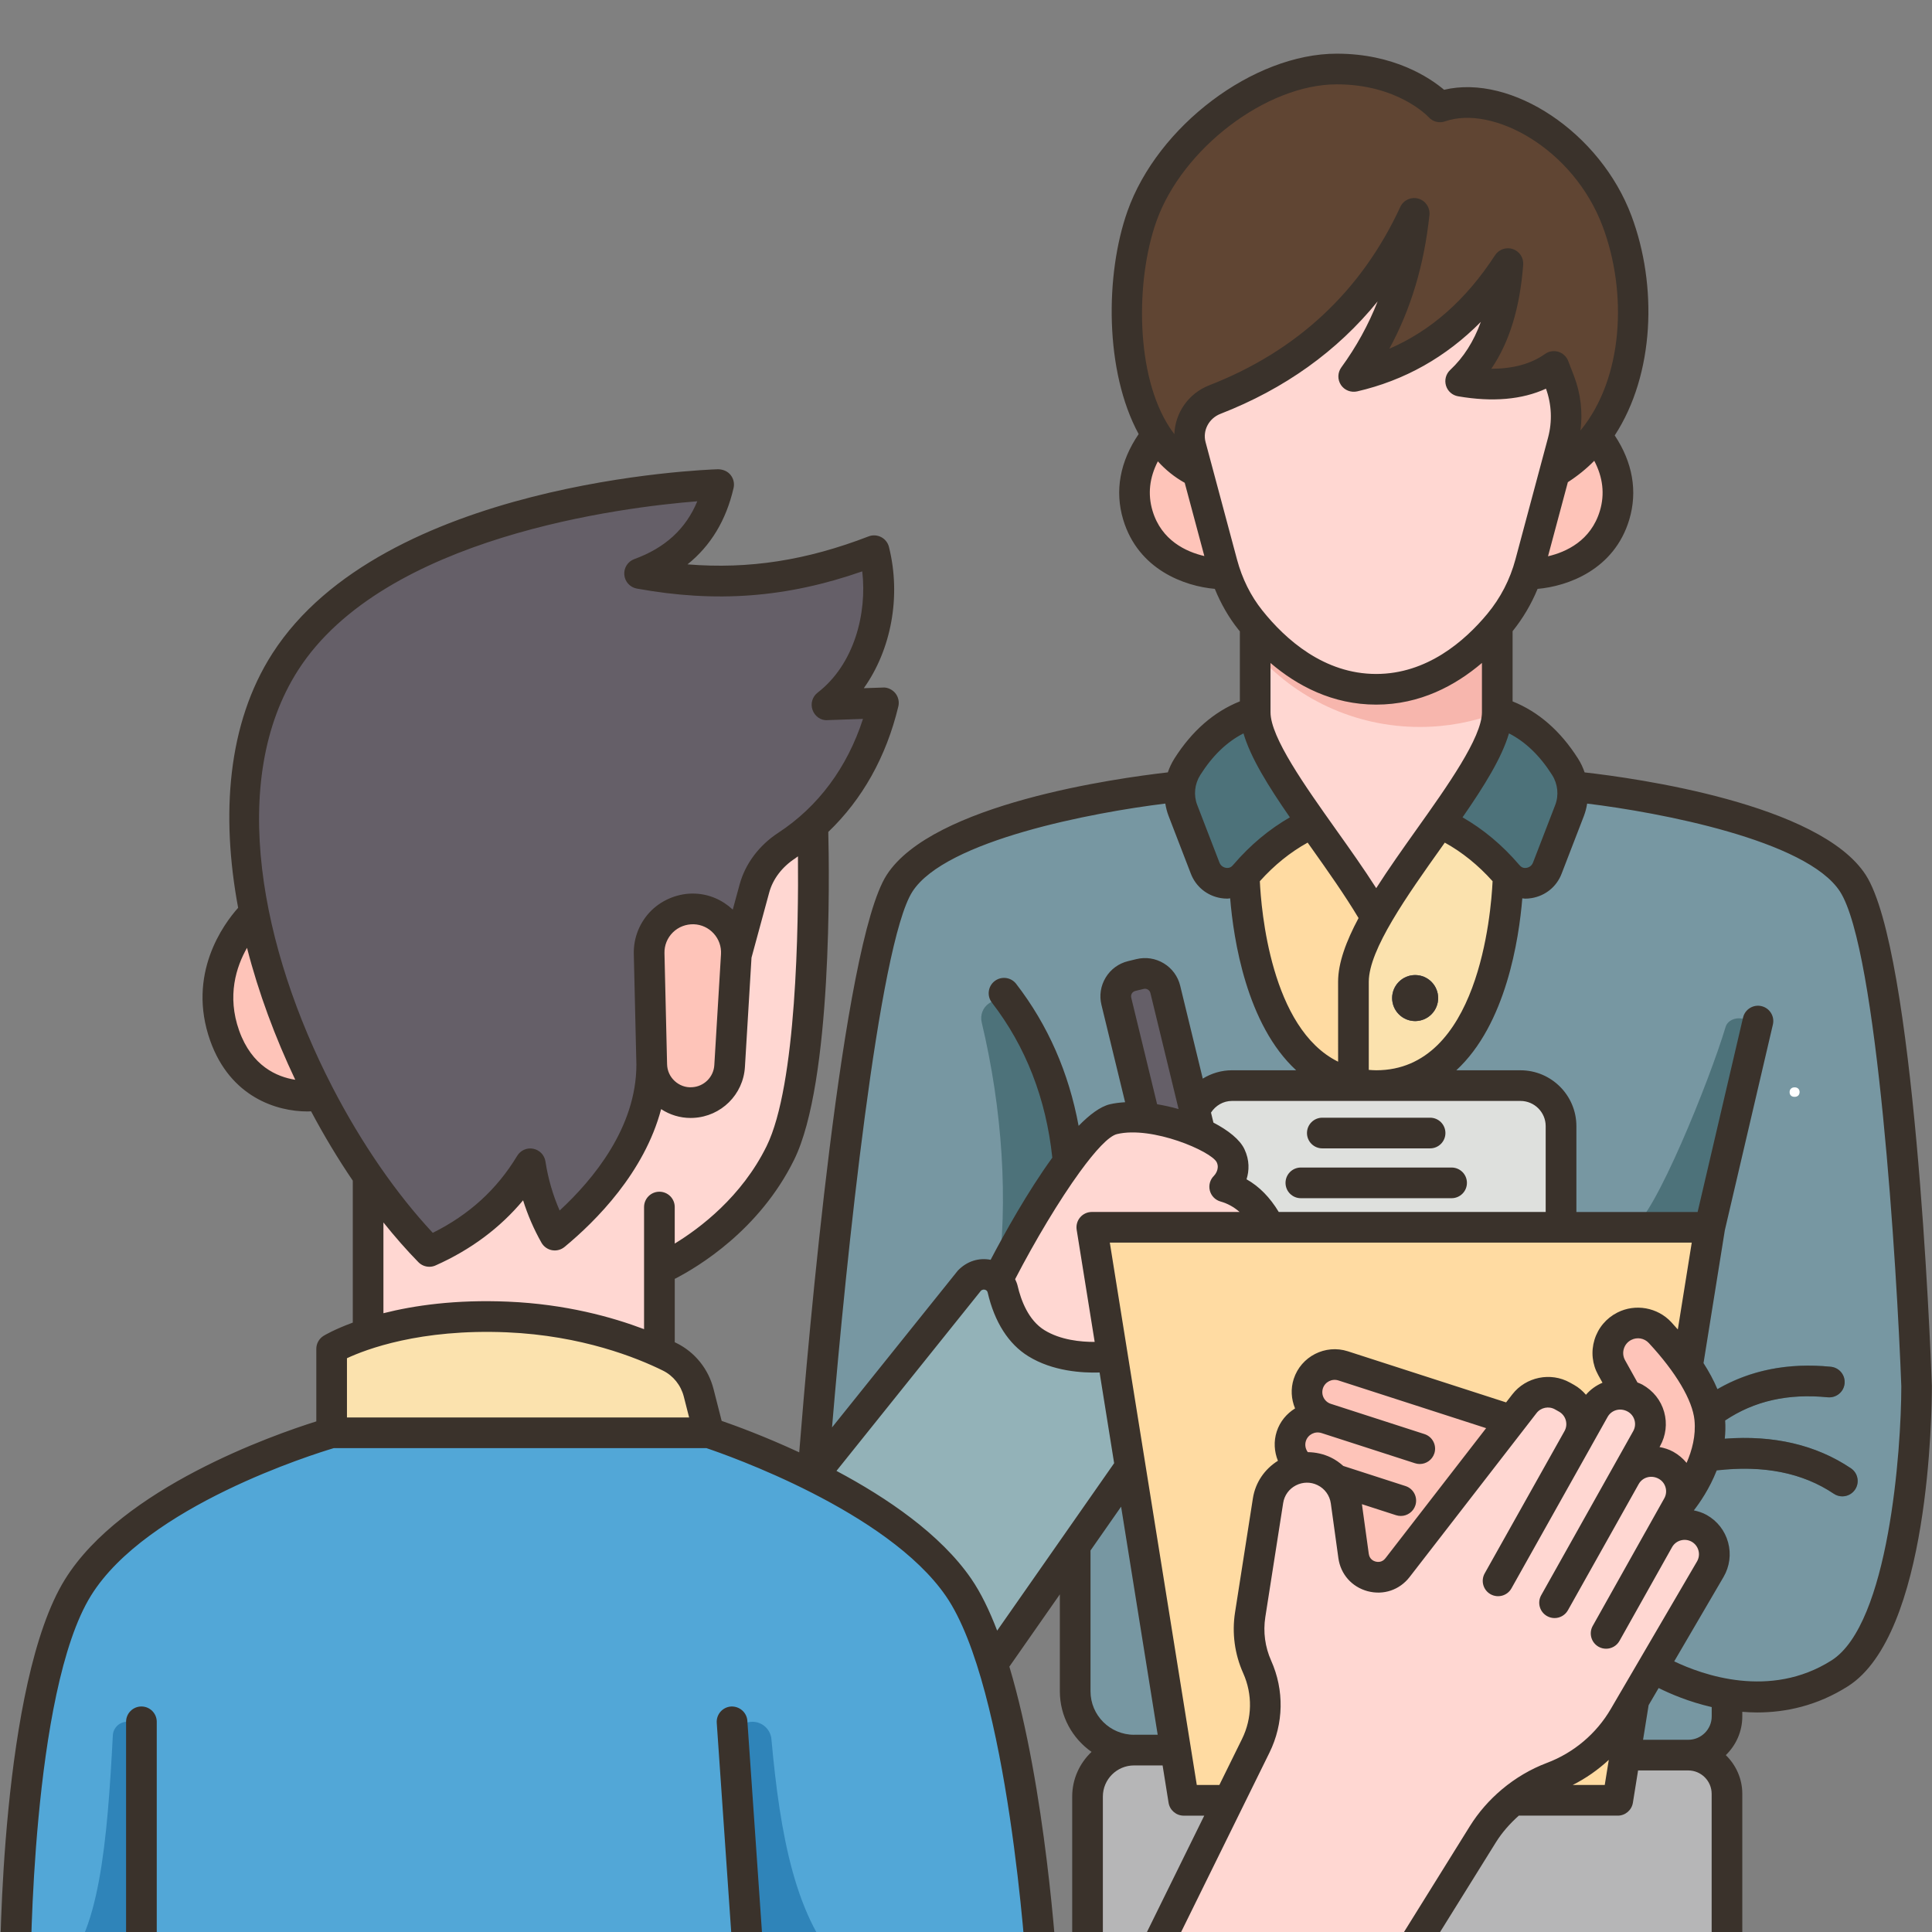 <svg xmlns="http://www.w3.org/2000/svg" xmlns:xlink="http://www.w3.org/1999/xlink" width="500" zoomAndPan="magnify" viewBox="0 0 375 375" height="500" preserveAspectRatio="xMidYMid meet" version="1.0"><rect x="0" y="0" width="375" height="375" fill="#808080" stroke="none"/><defs><g/><clipPath id="6715f2e93b"><path d="M 0 10.418 L 375 10.418 L 375 375 L 0 375 Z M 0 10.418 " clip-rule="nonzero"/></clipPath></defs><path fill="#7797a2" d="M 359.645 171.43 C 350.355 157.027 305.18 152.652 305.18 152.652 C 305 151.312 304.523 150.004 303.781 148.84 C 300.297 143.336 295.922 139.793 290.625 138.246 L 290.625 121.461 C 290.742 121.34 290.832 121.191 290.953 121.074 C 293.363 118.156 295.207 114.883 296.398 111.402 C 296.398 111.402 309.852 111.789 313.395 100.004 C 315.328 93.574 312.617 88.129 309.762 84.527 C 317.855 73.781 319.168 57.027 313.867 42.949 C 307.707 26.488 290.477 16.906 279.523 20.746 C 279.523 20.746 272.855 13.395 259.465 13.395 C 244.762 13.395 227.113 26.551 221.637 41.996 C 217.383 54.02 217.293 73.305 224.492 84.496 C 221.637 88.098 218.93 93.543 220.863 100.004 C 224.375 111.789 237.855 111.402 237.855 111.402 C 238.93 114.613 240.535 117.652 242.68 120.328 C 242.977 120.688 243.305 121.074 243.633 121.461 L 243.633 138.246 C 238.332 139.793 233.93 143.336 230.445 148.84 C 229.73 150 229.258 151.312 229.078 152.652 C 229.078 152.652 183.898 157.027 174.613 171.43 C 165.328 185.863 157.738 286.488 157.738 286.488 C 146.906 281.074 137.59 278.098 137.59 278.098 L 135.594 270.359 C 134.82 267.324 132.797 264.766 130 263.363 C 129.375 263.066 128.719 262.738 127.977 262.414 L 127.977 246.371 C 127.977 246.371 143.602 239.734 151.457 223.812 C 159.316 207.859 157.738 160.238 157.738 160.238 C 164.258 154.379 169.105 146.281 171.457 136.43 L 160.508 136.816 C 169.227 130.09 172.23 117.176 169.645 106.906 C 154.137 112.891 140.117 114.227 124.137 111.312 C 132.531 108.277 137.559 102.414 139.492 94.051 C 139.492 94.051 76.191 96.016 55.355 128.453 C 46.695 141.938 45.684 159.496 49.285 177.293 C 49.285 177.293 38.691 187.176 43.602 201.043 C 48.543 214.883 61.992 212.562 61.992 212.562 C 64.883 218.156 68.066 223.453 71.43 228.305 L 71.43 258.84 C 66.758 260.359 64.375 261.816 64.375 261.816 L 64.375 278.098 C 64.375 278.098 27.32 288.543 15.148 308.129 C 2.977 327.711 2.977 382.441 2.977 382.441 L 202.23 382.441 C 202.23 382.441 200.09 346.789 192.648 322.977 L 208.691 300.031 L 208.691 328.277 C 208.691 334.586 213.809 339.703 220.117 339.703 C 215.117 339.703 211.102 343.723 211.102 348.723 L 211.102 382.441 L 335.207 382.441 L 335.207 348.188 C 335.207 344.02 331.844 340.656 327.707 340.656 C 331.844 340.656 335.207 337.293 335.207 333.156 L 335.207 328.871 C 341.668 329.941 349.523 329.555 357.082 324.793 C 372.023 315.328 372.023 269.078 372.023 269.078 C 372.023 269.078 368.93 185.863 359.645 171.43 Z M 359.645 171.43 " fill-opacity="1" fill-rule="nonzero"/><path fill="#ffdba2" d="M 254.73 159.703 C 259.078 165.863 263.781 172.293 267.113 178.129 C 264.465 182.77 262.707 187.055 262.707 190.566 L 262.707 210.27 C 241.816 205.836 241.52 169.914 241.52 169.914 C 245.328 165.418 249.73 161.965 254.73 159.703 Z M 254.73 159.703 " fill-opacity="1" fill-rule="nonzero"/><path fill="#fbe2ae" d="M 292.738 169.914 C 292.738 169.914 292.383 210.715 267.113 210.715 C 265.566 210.715 264.078 210.566 262.707 210.27 L 262.707 190.566 C 262.707 187.055 264.465 182.77 267.113 178.129 C 270.445 172.266 275.18 165.836 279.523 159.703 C 284.523 161.965 288.898 165.418 292.738 169.914 Z M 274.672 198.188 C 277.145 198.188 279.137 196.191 279.137 193.723 C 279.137 191.254 277.145 189.258 274.672 189.258 C 272.23 189.258 270.207 191.254 270.207 193.723 C 270.207 196.191 272.23 198.188 274.672 198.188 Z M 274.672 198.188 " fill-opacity="1" fill-rule="nonzero"/><path fill="#655f68" d="M 231.875 215.508 L 232.945 219.914 L 232.945 219.941 C 229.793 218.484 225.863 217.324 222.172 216.965 L 216.668 194.348 C 216.16 192.176 217.5 189.973 219.672 189.438 L 221.281 189.051 C 223.453 188.516 225.656 189.852 226.191 192.055 Z M 231.875 215.508 " fill-opacity="1" fill-rule="nonzero"/><path fill="#4d727a" d="M 243.633 138.246 C 243.633 143.453 248.84 151.34 254.73 159.703 C 249.73 161.965 245.328 165.418 241.52 169.914 C 239.344 172.504 235.148 171.668 233.93 168.516 L 229.613 157.324 C 229.02 155.805 228.84 154.199 229.078 152.652 C 229.258 151.312 229.73 150.004 230.445 148.84 C 233.93 143.336 238.332 139.793 243.633 138.246 Z M 243.633 138.246 " fill-opacity="1" fill-rule="nonzero"/><path fill="#4d727a" d="M 300.328 168.516 C 299.105 171.668 294.91 172.504 292.738 169.914 C 288.898 165.418 284.523 161.965 279.523 159.703 C 285.418 151.312 290.625 143.453 290.625 138.246 C 295.922 139.793 300.297 143.336 303.781 148.84 C 304.523 150.004 305 151.312 305.18 152.652 C 305.387 154.199 305.207 155.805 304.645 157.324 Z M 300.328 168.516 " fill-opacity="1" fill-rule="nonzero"/><path fill="#dee0dd" d="M 303.008 238.215 L 246.488 238.215 C 244.434 234.078 241.547 231.402 237.707 230.359 C 237.707 230.359 240.445 227.68 238.867 224.348 C 238.184 222.891 235.922 221.281 232.945 219.941 L 232.945 219.914 L 231.875 215.508 C 233.066 212.711 235.863 210.715 239.137 210.715 L 295.117 210.715 C 299.465 210.715 303.008 214.227 303.008 218.574 Z M 303.008 238.215 " fill-opacity="1" fill-rule="nonzero"/><path fill="#ffdba2" d="M 315.418 340.656 L 314.02 349.438 L 293.602 349.438 C 295.895 347.531 298.512 346.016 301.34 344.941 C 307.172 342.738 312.082 338.602 315.238 333.215 L 317.145 329.973 Z M 315.418 340.656 " fill-opacity="1" fill-rule="nonzero"/><path fill="#ffdba2" d="M 303.273 270.953 C 300.773 269.555 297.648 270.211 295.895 272.473 L 293.395 275.688 L 260.715 265.121 C 260.148 264.941 259.582 264.852 259.047 264.852 C 256.785 264.852 254.672 266.312 253.957 268.574 C 253.035 271.402 254.582 274.406 257.41 275.328 C 256.844 275.152 256.281 275.062 255.742 275.062 C 253.48 275.062 251.367 276.52 250.656 278.781 C 249.883 281.102 250.805 283.574 252.738 284.852 L 252.738 284.883 C 249.523 285.27 246.695 287.738 246.133 291.281 L 242.68 313.426 C 242.113 316.848 242.59 320.391 244.02 323.543 C 245.059 325.895 245.594 328.395 245.594 330.895 C 245.594 333.633 244.969 336.371 243.75 338.871 L 238.543 349.438 L 229.762 349.438 L 228.215 339.703 L 219.375 284.703 L 215.953 263.215 L 211.934 238.215 L 331.844 238.215 L 327.531 265.238 C 325.773 262.68 323.809 260.391 322.203 258.664 C 321.07 257.441 319.523 256.789 317.945 256.789 C 317.055 256.789 316.133 256.996 315.297 257.414 C 312.32 258.902 311.219 262.562 312.828 265.449 L 315.742 270.746 C 313.332 270.211 310.742 271.281 309.465 273.543 L 306.281 279.227 C 307.828 276.461 306.844 272.949 304.047 271.402 Z M 303.273 270.953 " fill-opacity="1" fill-rule="nonzero"/><path fill="#b6b6b7" d="M 238.543 349.438 L 222.293 382.441 L 211.102 382.441 L 211.102 348.723 C 211.102 343.723 215.117 339.703 220.117 339.703 L 228.215 339.703 L 229.762 349.438 Z M 238.543 349.438 " fill-opacity="1" fill-rule="nonzero"/><path fill="#b6b6b7" d="M 335.207 348.188 L 335.207 382.441 L 271.398 382.441 L 287.828 356.043 C 289.406 353.516 291.34 351.281 293.602 349.438 L 314.02 349.438 L 315.418 340.656 L 327.707 340.656 C 331.844 340.656 335.207 344.02 335.207 348.188 Z M 335.207 348.188 " fill-opacity="1" fill-rule="nonzero"/><path fill="#93b2b8" d="M 188.215 248.516 C 189.762 246.875 192.203 247.027 193.602 248.453 C 194.078 248.871 194.434 249.496 194.613 250.211 C 195.508 254.02 197.352 258.363 201.16 260.715 C 207.41 264.555 215.922 263.215 215.922 263.215 L 215.953 263.215 L 219.375 284.703 L 208.691 300.031 L 192.648 322.977 C 190.832 317.055 188.633 311.848 186.07 308.125 C 179.793 299.02 168.066 291.641 157.738 286.488 Z M 188.215 248.516 " fill-opacity="1" fill-rule="nonzero"/><path fill="#fbe2ae" d="M 137.59 278.098 L 64.375 278.098 L 64.375 261.816 C 64.375 261.816 66.758 260.359 71.43 258.84 C 77.113 257.027 86.191 255.09 98.512 255.629 C 111.785 256.191 121.906 259.676 127.977 262.414 C 128.719 262.738 129.375 263.066 130 263.363 C 132.797 264.766 134.82 267.324 135.594 270.359 Z M 137.59 278.098 " fill-opacity="1" fill-rule="nonzero"/><path fill="#52a7d7" d="M 145.418 382.441 L 2.977 382.441 C 2.977 382.441 2.977 327.711 15.148 308.125 C 27.32 288.543 64.375 278.098 64.375 278.098 L 137.59 278.098 C 137.59 278.098 146.906 281.074 157.738 286.488 C 168.066 291.641 179.793 299.02 186.07 308.125 C 188.633 311.848 190.832 317.055 192.648 322.977 C 200.09 346.789 202.23 382.441 202.23 382.441 Z M 145.418 382.441 " fill-opacity="1" fill-rule="nonzero"/><path fill="#fec4b9" d="M 327.531 265.238 C 329.703 268.426 331.52 271.996 331.844 275.359 C 332.113 277.949 331.727 280.449 331.043 282.68 C 329.434 287.828 326.25 291.641 325.715 292.203 C 327.172 289.465 326.191 285.984 323.422 284.438 L 323.332 284.406 C 320.566 282.828 317.082 283.84 315.477 286.578 L 319.613 279.227 C 321.16 276.461 320.18 272.949 317.41 271.402 L 317.32 271.34 C 316.816 271.043 316.281 270.863 315.742 270.746 L 312.828 265.449 C 311.219 262.562 312.32 258.902 315.297 257.414 C 316.133 256.996 317.055 256.789 317.945 256.789 C 319.523 256.789 321.07 257.441 322.203 258.664 C 323.809 260.391 325.773 262.68 327.531 265.238 Z M 327.531 265.238 " fill-opacity="1" fill-rule="nonzero"/><path fill="#fec4b9" d="M 293.395 275.688 L 271.25 304.289 C 268.66 307.621 263.305 306.191 262.738 302.027 L 261.281 291.402 C 261.043 289.793 260.328 288.305 259.227 287.176 C 258.602 286.52 257.887 285.984 257.055 285.598 C 255.953 285.062 254.82 284.824 253.691 284.824 C 253.363 284.824 253.066 284.852 252.738 284.883 L 252.738 284.852 C 250.805 283.574 249.883 281.102 250.656 278.781 C 251.367 276.52 253.48 275.062 255.742 275.062 C 256.281 275.062 256.844 275.152 257.41 275.328 C 254.582 274.406 253.035 271.402 253.957 268.574 C 254.672 266.312 256.785 264.852 259.047 264.852 C 259.582 264.852 260.148 264.941 260.715 265.121 Z M 293.395 275.688 " fill-opacity="1" fill-rule="nonzero"/><path fill="#fec4b9" d="M 49.285 177.293 C 51.727 189.348 56.281 201.488 61.992 212.562 C 61.992 212.562 48.543 214.883 43.602 201.043 C 38.691 187.176 49.285 177.293 49.285 177.293 Z M 49.285 177.293 " fill-opacity="1" fill-rule="nonzero"/><path fill="#fec4b9" d="M 134.465 214.02 C 130.207 214.227 126.605 210.895 126.488 206.641 L 126.012 185.09 C 125.895 180.328 129.73 176.43 134.465 176.43 C 134.582 176.43 134.672 176.43 134.793 176.43 C 139.523 176.609 143.215 180.656 142.918 185.391 L 141.605 206.906 C 141.488 208.812 140.684 210.539 139.406 211.816 C 138.125 213.098 136.367 213.93 134.465 214.02 Z M 134.465 214.02 " fill-opacity="1" fill-rule="nonzero"/><path fill="#fec4b9" d="M 232.5 91.758 L 237.23 109.379 C 237.41 110.062 237.617 110.746 237.855 111.402 C 237.855 111.402 224.375 111.789 220.863 100.004 C 218.93 93.543 221.637 88.098 224.492 84.496 C 226.547 87.711 229.195 90.238 232.5 91.758 Z M 232.5 91.758 " fill-opacity="1" fill-rule="nonzero"/><path fill="#ffd7d2" d="M 290.625 121.461 L 290.625 138.363 C 290.535 143.574 285.387 151.371 279.523 159.703 C 275.18 165.836 270.445 172.266 267.113 178.129 C 263.781 172.293 259.078 165.863 254.73 159.703 C 248.84 151.34 243.633 143.453 243.633 138.246 L 243.633 121.461 C 248.363 127.055 256.34 133.781 267.113 133.781 C 277.945 133.781 285.895 127.055 290.625 121.461 Z M 290.625 121.461 " fill-opacity="1" fill-rule="nonzero"/><path fill="#fec4b9" d="M 309.762 84.527 C 312.617 88.129 315.328 93.574 313.395 100.004 C 309.852 111.789 296.398 111.402 296.398 111.402 C 296.637 110.746 296.844 110.031 297.023 109.348 L 301.727 91.758 L 301.758 91.758 C 304.91 89.883 307.59 87.414 309.762 84.527 Z M 309.762 84.527 " fill-opacity="1" fill-rule="nonzero"/><path fill="#ffd7d2" d="M 211.934 238.215 L 215.953 263.215 L 215.922 263.215 C 215.922 263.215 207.41 264.555 201.16 260.715 C 197.352 258.363 195.508 254.02 194.613 250.211 C 194.434 249.496 194.078 248.871 193.602 248.453 L 193.633 248.426 C 193.633 248.426 200.535 234.793 207.352 225.508 L 207.352 225.477 C 210.535 221.164 213.691 217.828 216.102 217.234 C 217.887 216.789 219.969 216.758 222.172 216.965 C 225.863 217.324 229.793 218.484 232.945 219.941 C 235.922 221.281 238.184 222.891 238.867 224.348 C 240.445 227.68 237.707 230.359 237.707 230.359 C 241.547 231.402 244.434 234.078 246.488 238.215 Z M 211.934 238.215 " fill-opacity="1" fill-rule="nonzero"/><path fill="#ffd7d2" d="M 323.422 284.438 C 326.191 285.984 327.172 289.465 325.715 292.203 C 325.684 292.266 325.656 292.293 325.656 292.293 L 321.965 298.871 C 323.512 296.074 327.023 295.09 329.82 296.641 C 331.695 297.711 332.77 299.645 332.77 301.668 C 332.77 302.652 332.5 303.664 331.965 304.586 L 320.832 323.633 L 317.145 329.941 L 317.145 329.973 L 315.238 333.215 C 312.082 338.602 307.172 342.738 301.34 344.941 C 298.512 346.016 295.895 347.531 293.602 349.438 C 291.34 351.281 289.406 353.516 287.828 356.043 L 271.398 382.441 L 222.293 382.441 L 238.543 349.438 L 243.75 338.871 C 244.969 336.371 245.594 333.633 245.594 330.895 C 245.594 328.395 245.059 325.895 244.02 323.543 C 242.59 320.391 242.113 316.848 242.68 313.426 L 246.133 291.281 C 246.695 287.738 249.523 285.27 252.738 284.883 C 253.066 284.852 253.363 284.824 253.691 284.824 C 254.82 284.824 255.953 285.062 257.055 285.598 C 257.887 285.984 258.602 286.52 259.227 287.176 C 260.328 288.305 261.043 289.793 261.281 291.402 L 262.738 302.027 C 263.305 306.191 268.66 307.621 271.25 304.289 L 293.395 275.688 L 295.895 272.473 C 297.648 270.211 300.773 269.555 303.273 270.953 L 304.047 271.402 C 306.844 272.949 307.828 276.461 306.281 279.227 L 309.465 273.543 C 310.742 271.281 313.332 270.211 315.742 270.746 C 316.281 270.863 316.816 271.043 317.32 271.34 L 317.41 271.402 C 320.18 272.949 321.16 276.461 319.613 279.227 L 315.477 286.578 C 317.082 283.84 320.566 282.828 323.332 284.406 Z M 323.422 284.438 " fill-opacity="1" fill-rule="nonzero"/><path fill="#ffd7d2" d="M 126.488 206.641 C 126.605 210.895 130.207 214.227 134.465 214.02 C 136.367 213.93 138.125 213.098 139.406 211.816 C 140.684 210.539 141.488 208.812 141.605 206.906 L 142.918 185.391 L 146.43 172.441 C 147.383 168.988 149.672 166.102 152.68 164.141 C 154.465 162.977 156.16 161.699 157.738 160.238 C 157.738 160.238 159.316 207.859 151.457 223.812 C 143.602 239.734 127.977 246.371 127.977 246.371 L 127.977 262.414 C 121.906 259.676 111.785 256.191 98.512 255.629 C 86.191 255.09 77.113 257.027 71.43 258.84 L 71.43 228.305 C 75.238 233.812 79.258 238.754 83.332 242.918 C 92.113 238.988 98.512 233.215 102.918 225.895 C 103.66 230.688 105.18 235.301 107.68 239.734 C 116.906 232.113 126.488 220.508 126.488 206.641 Z M 126.488 206.641 " fill-opacity="1" fill-rule="nonzero"/><path fill="#ffd7d2" d="M 302.738 74.078 C 304.168 77.801 304.375 81.879 303.363 85.715 L 301.758 91.758 L 301.727 91.758 L 297.023 109.348 C 296.844 110.031 296.637 110.746 296.398 111.402 C 295.207 114.883 293.363 118.156 290.953 121.074 C 290.832 121.191 290.742 121.34 290.625 121.461 C 285.895 127.055 277.945 133.781 267.113 133.781 C 256.34 133.781 248.363 127.055 243.633 121.461 C 243.305 121.074 242.977 120.688 242.68 120.328 C 240.535 117.652 238.93 114.613 237.855 111.402 C 237.617 110.746 237.41 110.062 237.23 109.379 L 232.5 91.758 L 231.133 86.578 C 230.117 82.828 232.172 78.961 235.805 77.562 C 253.691 70.598 266.578 58.543 274.492 41.43 C 273.273 52.828 269.73 63.516 262.738 73.066 C 275.684 70.09 285.387 62.383 292.68 51.164 C 291.965 60.598 289.344 68.543 283.512 73.988 C 290.684 75.211 296.844 74.527 301.605 71.133 Z M 302.738 74.078 " fill-opacity="1" fill-rule="nonzero"/><path fill="#655f68" d="M 160.508 136.816 L 171.457 136.43 C 169.105 146.281 164.258 154.379 157.738 160.238 C 156.16 161.699 154.465 162.977 152.68 164.141 C 149.672 166.102 147.383 168.988 146.43 172.441 L 142.918 185.391 C 143.215 180.656 139.523 176.609 134.793 176.43 C 134.672 176.43 134.582 176.43 134.465 176.43 C 129.73 176.43 125.895 180.328 126.012 185.09 L 126.488 206.641 C 126.488 220.508 116.906 232.113 107.68 239.734 C 105.18 235.301 103.66 230.688 102.918 225.895 C 98.512 233.215 92.113 238.988 83.332 242.918 C 79.258 238.754 75.238 233.812 71.43 228.305 C 68.066 223.453 64.883 218.156 61.992 212.562 C 56.281 201.488 51.727 189.348 49.285 177.293 C 45.684 159.496 46.695 141.938 55.355 128.453 C 76.191 96.016 139.492 94.051 139.492 94.051 C 137.559 102.414 132.531 108.277 124.137 111.312 C 140.117 114.227 154.137 112.891 169.645 106.906 C 172.23 117.176 169.227 130.09 160.508 136.816 Z M 160.508 136.816 " fill-opacity="1" fill-rule="nonzero"/><path fill="#604533" d="M 303.363 85.715 C 304.375 81.879 304.168 77.801 302.738 74.078 L 301.605 71.133 C 296.844 74.527 290.684 75.211 283.512 73.988 C 289.344 68.543 291.965 60.598 292.68 51.164 C 285.387 62.383 275.684 70.09 262.738 73.066 C 269.73 63.516 273.273 52.828 274.492 41.43 C 266.578 58.543 253.691 70.598 235.805 77.562 C 232.172 78.961 230.117 82.828 231.133 86.578 L 232.5 91.758 C 229.195 90.238 226.547 87.711 224.492 84.496 C 217.293 73.305 217.383 54.02 221.637 41.996 C 227.113 26.551 244.762 13.395 259.465 13.395 C 272.855 13.395 279.523 20.746 279.523 20.746 C 290.477 16.906 307.707 26.488 313.867 42.949 C 319.168 57.027 317.855 73.781 309.762 84.527 C 307.59 87.414 304.91 89.883 301.758 91.758 Z M 303.363 85.715 " fill-opacity="1" fill-rule="nonzero"/><path fill="#655f68" d="M 279.137 193.723 C 279.137 194.016 279.109 194.305 279.051 194.594 C 278.992 194.879 278.91 195.16 278.797 195.43 C 278.684 195.703 278.547 195.957 278.383 196.203 C 278.223 196.445 278.035 196.672 277.828 196.879 C 277.621 197.086 277.398 197.27 277.152 197.434 C 276.91 197.598 276.652 197.734 276.383 197.848 C 276.109 197.957 275.832 198.043 275.543 198.102 C 275.258 198.156 274.965 198.188 274.672 198.188 C 274.379 198.188 274.09 198.156 273.801 198.102 C 273.516 198.043 273.234 197.957 272.965 197.848 C 272.691 197.734 272.438 197.598 272.191 197.434 C 271.949 197.27 271.723 197.086 271.516 196.879 C 271.309 196.672 271.125 196.445 270.961 196.203 C 270.797 195.957 270.66 195.703 270.547 195.43 C 270.438 195.16 270.352 194.879 270.293 194.594 C 270.238 194.305 270.207 194.016 270.207 193.723 C 270.207 193.43 270.238 193.141 270.293 192.852 C 270.352 192.562 270.438 192.285 270.547 192.016 C 270.66 191.742 270.797 191.484 270.961 191.242 C 271.125 191 271.309 190.773 271.516 190.566 C 271.723 190.359 271.949 190.172 272.191 190.012 C 272.438 189.848 272.691 189.711 272.965 189.598 C 273.234 189.484 273.516 189.402 273.801 189.344 C 274.09 189.285 274.379 189.258 274.672 189.258 C 274.965 189.258 275.258 189.285 275.543 189.344 C 275.832 189.402 276.109 189.484 276.383 189.598 C 276.652 189.711 276.91 189.848 277.152 190.012 C 277.398 190.172 277.621 190.359 277.828 190.566 C 278.035 190.773 278.223 191 278.383 191.242 C 278.547 191.484 278.684 191.742 278.797 192.016 C 278.91 192.285 278.992 192.562 279.051 192.852 C 279.109 193.141 279.137 193.43 279.137 193.723 Z M 279.137 193.723 " fill-opacity="1" fill-rule="nonzero"/><path fill="#f7b6ad" d="M 290.625 121.461 L 290.625 138.363 C 285.953 140.121 280.895 141.102 275.594 141.102 C 262.855 141.102 251.398 135.508 243.633 126.609 L 243.633 121.461 C 248.363 127.055 256.34 133.781 267.113 133.781 C 277.945 133.781 285.895 127.055 290.625 121.461 Z M 290.625 121.461 " fill-opacity="1" fill-rule="nonzero"/><path fill="#4d727a" d="M 207.352 225.508 C 207.352 225.508 203.012 206.352 196.875 195.809 C 195.883 194.102 193.617 193.645 191.977 194.742 C 190.77 195.551 190.211 197.027 190.547 198.438 C 194.59 215.402 195.746 233.191 193.641 248.422 C 198.793 238.68 202.551 232.137 207.352 225.508 Z M 207.352 225.508 " fill-opacity="1" fill-rule="nonzero"/><path fill="#2f84b9" d="M 27.441 382.383 L 27.441 336.969 C 27.441 335.438 26.199 334.199 24.668 334.199 C 23.195 334.199 21.98 335.355 21.902 336.828 C 20.84 357.129 19.293 376.414 11.398 382.504 Z M 27.441 382.383 " fill-opacity="1" fill-rule="nonzero"/><path fill="#2f84b9" d="M 145.418 382.441 L 142.355 338.152 C 142.207 336.016 143.906 334.199 146.051 334.199 C 147.969 334.199 149.562 335.672 149.734 337.582 C 151.398 356 154.375 372.918 163.883 382.379 Z M 145.418 382.441 " fill-opacity="1" fill-rule="nonzero"/><path fill="#4d727a" d="M 355.352 265.285 C 346.785 264.43 339.168 266.027 332.648 270.016 C 331.133 270.938 330.719 272.961 331.785 274.379 C 332.684 275.574 334.355 275.957 335.625 275.168 C 341.082 271.777 347.371 270.477 354.766 271.207 C 356.469 271.34 357.855 270.168 358.02 268.539 C 358.184 266.906 356.984 265.441 355.352 265.285 Z M 355.352 265.285 " fill-opacity="1" fill-rule="nonzero"/><path fill="#4d727a" d="M 359.254 285.004 C 352.219 280.27 343.605 278.371 333.633 279.355 C 331.969 279.52 330.805 281.105 331.055 282.766 C 331.297 284.355 332.758 285.418 334.363 285.266 C 342.867 284.457 350.117 286.023 355.93 289.938 C 356.441 290.285 357.016 290.449 357.59 290.449 C 358.543 290.449 359.488 289.988 360.059 289.137 C 360.977 287.77 360.617 285.918 359.254 285.004 Z M 359.254 285.004 " fill-opacity="1" fill-rule="nonzero"/><path fill="#4d727a" d="M 331.844 238.215 L 340.504 201.25 C 340.891 199.598 339.793 197.965 338.117 197.699 C 338.09 197.695 338.062 197.691 338.039 197.688 C 336.746 197.48 335.309 198.086 334.934 199.336 C 331.812 209.762 321.117 236.176 316.941 238.199 Z M 331.844 238.215 " fill-opacity="1" fill-rule="nonzero"/><path fill="#3a322b" d="M 279.145 193.727 C 279.145 194.02 279.117 194.309 279.059 194.594 C 279.004 194.883 278.918 195.16 278.805 195.434 C 278.695 195.703 278.555 195.961 278.395 196.203 C 278.23 196.449 278.047 196.672 277.84 196.879 C 277.633 197.086 277.406 197.273 277.164 197.434 C 276.918 197.598 276.664 197.734 276.391 197.848 C 276.121 197.957 275.844 198.043 275.555 198.102 C 275.266 198.156 274.977 198.188 274.684 198.188 C 274.391 198.188 274.102 198.156 273.812 198.102 C 273.527 198.043 273.246 197.957 272.977 197.848 C 272.707 197.734 272.449 197.598 272.207 197.434 C 271.961 197.273 271.738 197.086 271.531 196.879 C 271.324 196.672 271.137 196.449 270.977 196.203 C 270.812 195.961 270.676 195.703 270.562 195.434 C 270.449 195.16 270.367 194.883 270.309 194.594 C 270.25 194.309 270.223 194.02 270.223 193.727 C 270.223 193.434 270.25 193.141 270.309 192.855 C 270.367 192.566 270.449 192.289 270.562 192.02 C 270.676 191.746 270.812 191.488 270.977 191.246 C 271.137 191.004 271.324 190.777 271.531 190.57 C 271.738 190.363 271.961 190.18 272.207 190.016 C 272.449 189.852 272.707 189.715 272.977 189.602 C 273.246 189.492 273.527 189.406 273.812 189.348 C 274.102 189.293 274.391 189.266 274.684 189.266 C 274.977 189.266 275.266 189.293 275.555 189.348 C 275.844 189.406 276.121 189.492 276.391 189.602 C 276.664 189.715 276.918 189.852 277.164 190.016 C 277.406 190.18 277.633 190.363 277.84 190.57 C 278.047 190.777 278.23 191.004 278.395 191.246 C 278.555 191.488 278.695 191.746 278.805 192.02 C 278.918 192.289 279.004 192.566 279.059 192.855 C 279.117 193.141 279.145 193.434 279.145 193.727 Z M 279.145 193.727 " fill-opacity="1" fill-rule="nonzero"/><g clip-path="url(#6715f2e93b)"><path fill="#3a322b" d="M 362.145 169.832 C 353.223 155.996 317.449 151.039 307.574 149.922 C 307.258 148.988 306.836 148.09 306.301 147.25 C 302.902 141.887 298.633 138.156 293.594 136.141 L 293.594 122.516 C 295.609 120.004 297.23 117.254 298.445 114.301 C 304.27 113.793 313.316 110.613 316.242 100.855 C 317.883 95.363 316.895 89.754 313.418 84.516 C 321.184 72.59 321.719 55.402 316.668 41.895 C 310.598 25.68 293.383 14.328 280.297 17.426 C 277.488 15.066 270.551 10.418 259.469 10.418 C 243.305 10.418 224.695 24.43 218.832 41.016 C 214.508 53.246 214.383 72.043 221.012 84.254 C 217.395 89.566 216.332 95.266 218.008 100.852 C 220.93 110.602 229.965 113.789 235.793 114.297 C 236.965 117.164 238.477 119.824 240.367 122.195 C 240.461 122.309 240.559 122.426 240.656 122.539 L 240.656 136.133 C 235.617 138.152 231.348 141.879 227.945 147.246 C 227.414 148.09 226.992 148.988 226.676 149.918 C 216.793 151.039 181.023 155.996 172.105 169.828 C 163.484 183.207 156.805 260.812 155.129 281.898 C 148.406 278.777 142.73 276.711 140.074 275.793 L 138.496 269.609 C 137.5 265.707 134.883 262.461 131.32 260.695 C 131.219 260.645 131.074 260.582 130.969 260.527 L 130.969 248.23 C 135.512 245.898 147.418 238.754 154.137 225.113 C 161.578 210.02 160.969 169.469 160.77 161.477 C 167.359 155.176 172.02 146.902 174.367 137.117 C 174.582 136.215 174.363 135.262 173.777 134.539 C 173.191 133.824 172.219 133.375 171.367 133.453 L 167.664 133.578 C 172.953 126.148 174.957 115.801 172.547 106.172 C 172.344 105.344 171.789 104.641 171.031 104.25 C 170.27 103.855 169.379 103.809 168.594 104.113 C 156.551 108.758 145.395 110.516 133.445 109.543 C 137.957 105.926 140.949 100.965 142.387 94.719 C 142.594 93.82 142.371 92.875 141.785 92.164 C 141.199 91.453 140.352 91.113 139.395 91.078 C 136.742 91.164 74.289 93.477 52.867 126.844 C 44.121 140.469 42.867 158.184 46.223 176.203 C 43.41 179.352 36.203 189.086 40.812 202.031 C 44.707 212.953 53.707 215.734 59.695 215.734 C 59.938 215.734 60.152 215.715 60.383 215.707 C 62.895 220.438 65.617 224.953 68.473 229.164 L 68.473 256.719 C 64.922 258.023 63.016 259.156 62.82 259.277 C 61.938 259.816 61.395 260.777 61.395 261.816 L 61.395 275.891 C 53.07 278.504 23.648 288.789 12.617 306.551 C 0.145 326.621 0 380.176 0 382.445 C 0 384.09 1.332 385.422 2.977 385.422 C 4.621 385.422 5.953 384.09 5.953 382.445 C 5.953 381.906 6.086 328.336 17.672 309.688 C 28.465 292.316 61.012 282.203 64.797 281.078 L 137.109 281.078 C 141.117 282.426 172.242 293.301 183.609 309.809 C 195.82 327.543 199.219 382.074 199.25 382.625 C 199.344 384.203 200.656 385.422 202.219 385.422 C 202.281 385.422 202.336 385.418 202.398 385.414 C 204.043 385.316 205.293 383.906 205.191 382.266 C 205.082 380.473 203.008 347.199 195.918 323.492 L 205.715 309.465 L 205.715 328.277 C 205.715 333.145 208.156 337.434 211.867 340.039 C 209.566 342.227 208.113 345.293 208.113 348.707 L 208.113 382.441 C 208.113 384.09 209.445 385.418 211.09 385.418 C 212.734 385.418 214.066 384.09 214.066 382.441 L 214.066 348.707 C 214.066 345.379 216.781 342.668 220.113 342.668 L 225.66 342.668 L 226.82 349.914 C 227.055 351.355 228.297 352.418 229.758 352.418 L 233.742 352.418 L 219.605 381.129 C 218.883 382.602 219.488 384.391 220.965 385.113 C 221.387 385.32 221.832 385.422 222.273 385.422 C 223.371 385.422 224.43 384.812 224.945 383.758 L 246.406 340.176 C 249.172 334.555 249.293 328.055 246.73 322.332 C 245.543 319.676 245.148 316.75 245.598 313.871 L 249.062 291.734 C 249.293 290.254 250.188 289.012 251.516 288.32 C 252.848 287.629 254.387 287.602 255.73 288.262 C 257.137 288.941 258.098 290.273 258.312 291.816 L 259.777 302.418 C 260.211 305.566 262.395 308.031 265.465 308.852 C 268.551 309.664 271.656 308.613 273.602 306.102 L 298.238 274.281 C 299.074 273.191 300.617 272.879 301.809 273.551 L 302.594 273.992 C 303.246 274.355 303.715 274.949 303.918 275.668 C 304.117 276.383 304.031 277.137 303.664 277.785 L 288.18 305.391 C 287.375 306.824 287.887 308.641 289.32 309.441 C 290.754 310.242 292.566 309.738 293.371 308.301 L 308.852 280.703 C 308.855 280.699 308.855 280.695 308.859 280.691 C 308.863 280.684 308.867 280.676 308.867 280.668 L 312.043 275.008 C 312.801 273.668 314.504 273.188 315.941 273.988 C 316.594 274.352 317.059 274.945 317.262 275.664 C 317.461 276.379 317.371 277.129 317.008 277.777 L 299.145 309.633 C 298.34 311.066 298.852 312.883 300.285 313.684 C 300.746 313.941 301.242 314.066 301.738 314.066 C 302.781 314.066 303.789 313.516 304.336 312.543 L 318.066 288.062 C 318.066 288.059 318.07 288.059 318.07 288.055 C 318.824 286.711 320.539 286.238 321.965 287.035 C 322.617 287.398 323.086 287.992 323.285 288.711 C 323.488 289.426 323.398 290.176 323.035 290.828 L 319.352 297.395 C 319.352 297.398 319.348 297.398 319.344 297.402 L 309.148 315.586 C 308.344 317.016 308.855 318.832 310.289 319.637 C 310.75 319.895 311.246 320.016 311.742 320.016 C 312.781 320.016 313.793 319.469 314.34 318.496 L 324.543 300.309 C 325.293 298.969 327.004 298.496 328.344 299.238 C 329 299.609 329.469 300.215 329.668 300.941 C 329.867 301.664 329.766 302.426 329.387 303.078 L 314.613 328.355 C 314.609 328.359 314.609 328.363 314.605 328.363 L 312.645 331.723 C 309.855 336.5 305.461 340.215 300.277 342.168 C 297.09 343.371 294.137 345.125 291.539 347.301 C 291.52 347.32 291.492 347.34 291.473 347.359 C 289.07 349.387 286.969 351.777 285.297 354.461 L 268.867 380.867 C 267.996 382.266 268.426 384.102 269.82 384.965 C 270.305 385.273 270.852 385.414 271.387 385.414 C 272.383 385.414 273.352 384.918 273.918 384.012 L 290.348 357.602 C 291.562 355.652 293.094 353.938 294.801 352.414 L 314.008 352.414 C 315.469 352.414 316.711 351.352 316.945 349.906 L 317.949 343.641 L 327.68 343.641 C 330.191 343.641 332.23 345.676 332.23 348.18 L 332.23 382.438 C 332.23 384.086 333.559 385.414 335.207 385.414 C 336.852 385.414 338.18 384.086 338.18 382.438 L 338.18 348.188 C 338.18 345.238 336.945 342.578 334.98 340.668 C 336.945 338.762 338.18 336.102 338.18 333.152 L 338.18 332.262 C 339.121 332.336 340.074 332.387 341.051 332.387 C 346.613 332.387 352.711 331.09 358.668 327.312 C 374.531 317.266 374.977 273.984 374.973 268.969 C 374.668 260.363 371.598 184.504 362.145 169.832 Z M 57.875 130.059 C 74.562 104.062 121.055 98.426 135.344 97.297 C 133.125 102.66 129.094 106.348 123.121 108.52 C 121.859 108.977 121.062 110.227 121.176 111.566 C 121.289 112.902 122.285 114.004 123.605 114.242 C 139.027 117.043 152.668 116.023 167.363 110.902 C 168.312 119.043 165.832 128.941 158.695 134.445 C 157.672 135.238 157.277 136.598 157.719 137.812 C 158.152 139.027 159.332 139.895 160.617 139.777 L 167.504 139.539 C 164.445 148.988 158.805 156.578 151.055 161.648 C 147.312 164.102 144.656 167.664 143.562 171.668 L 142.23 176.555 C 140.227 174.68 137.676 173.555 134.895 173.449 C 131.848 173.32 128.668 174.527 126.426 176.734 C 124.188 178.941 122.945 182.004 123.02 185.141 L 123.523 206.652 C 123.512 218.832 115.156 228.926 108.629 234.961 C 107.305 231.949 106.383 228.762 105.871 225.441 C 105.684 224.203 104.738 223.215 103.508 222.973 C 102.285 222.715 101.031 223.281 100.383 224.352 C 96.449 230.863 91.078 235.766 84 239.293 C 76.961 231.754 70.18 221.953 64.566 211.102 C 64.531 211.047 64.512 210.984 64.477 210.926 C 50.77 184.363 44.086 151.535 57.875 130.059 Z M 128.973 185.008 C 128.938 183.48 129.52 182.051 130.605 180.977 C 131.699 179.902 133.156 179.359 134.672 179.398 C 136.164 179.457 137.535 180.094 138.535 181.199 C 139.531 182.301 140.035 183.727 139.945 185.207 L 138.648 206.734 C 138.508 209.062 136.641 210.914 134.305 211.031 C 133.07 211.121 131.859 210.664 130.941 209.812 C 130.023 208.965 129.508 207.809 129.48 206.562 Z M 46.418 200.039 C 44.016 193.281 45.859 187.637 47.945 183.973 C 50.184 192.711 53.418 201.387 57.309 209.582 C 53.758 209.027 48.883 206.953 46.418 200.039 Z M 74.418 237.27 C 76.645 240.051 78.914 242.641 81.207 244.984 C 81.777 245.566 82.547 245.879 83.332 245.879 C 83.742 245.879 84.156 245.797 84.543 245.621 C 91.371 242.578 97.059 238.34 101.531 232.98 C 102.43 235.84 103.621 238.59 105.094 241.199 C 105.531 241.965 106.277 242.504 107.145 242.664 C 108.016 242.82 108.902 242.59 109.582 242.027 C 115.656 237.012 125.078 227.566 128.324 215.281 C 130.023 216.391 131.992 216.996 134.051 216.996 C 134.238 216.996 134.422 216.988 134.609 216.98 C 139.98 216.703 144.27 212.453 144.59 207.094 L 145.867 185.879 L 149.305 173.23 C 150.016 170.629 151.793 168.281 154.316 166.629 C 154.512 166.504 154.691 166.348 154.883 166.215 C 155.004 179.301 154.641 210.617 148.793 222.477 C 143.957 232.297 135.863 238.387 130.965 241.379 L 130.965 234.289 C 130.965 232.641 129.633 231.312 127.988 231.312 C 126.344 231.312 125.012 232.641 125.012 234.289 L 125.012 257.988 C 118.734 255.613 109.746 253.129 98.641 252.652 C 88.406 252.211 80.32 253.402 74.422 254.895 L 74.422 237.27 Z M 67.344 275.125 L 67.344 263.629 C 70.992 261.926 81.523 257.887 98.383 258.602 C 112.93 259.227 123.609 263.527 128.68 266.035 C 130.684 267.027 132.16 268.867 132.727 271.086 L 133.758 275.125 Z M 301.27 150.43 C 302.375 152.176 302.598 154.352 301.867 156.254 L 297.547 167.449 C 297.242 168.23 296.523 168.41 296.312 168.445 C 296.02 168.504 295.438 168.512 294.996 167.988 C 294.953 167.938 294.902 167.891 294.855 167.84 C 294.852 167.832 294.848 167.828 294.844 167.824 C 291.57 164.004 287.883 160.941 283.879 158.645 C 288.105 152.547 291.512 147.055 292.891 142.348 C 296.117 144.004 298.883 146.664 301.27 150.43 Z M 267.121 207.738 C 266.625 207.738 266.156 207.699 265.68 207.664 L 265.68 190.559 C 265.68 184.309 273.191 173.742 279.82 164.418 C 280.027 164.125 280.227 163.84 280.434 163.551 C 283.793 165.402 286.902 167.91 289.711 171.043 C 289.41 177.363 286.945 207.738 267.121 207.738 Z M 300.02 235.238 L 248.203 235.238 C 246.516 232.445 244.441 230.297 241.953 228.898 C 242.48 227.227 242.559 225.203 241.547 223.062 C 240.668 221.191 238.418 219.402 235.527 217.898 L 235.055 215.953 C 235.945 214.578 237.445 213.691 239.125 213.691 L 295.117 213.691 C 297.82 213.691 300.016 215.883 300.016 218.578 L 300.016 235.238 Z M 212.477 260.465 C 209.805 260.477 205.859 260.109 202.73 258.184 C 199.621 256.27 198.176 252.422 197.508 249.531 C 197.406 249.09 197.219 248.688 197.035 248.285 C 200.934 240.766 205.617 232.941 209.617 227.438 C 209.629 227.426 209.633 227.414 209.645 227.402 C 212.617 223.32 215.207 220.516 216.801 220.129 C 223.613 218.492 235.109 223.453 236.168 225.602 C 236.781 226.91 235.805 228.039 235.633 228.215 C 234.871 228.961 234.566 230.051 234.828 231.086 C 235.09 232.117 235.883 232.926 236.91 233.215 C 238.293 233.602 239.512 234.289 240.605 235.242 L 211.918 235.242 C 211.047 235.242 210.219 235.625 209.656 236.289 C 209.09 236.953 208.844 237.832 208.98 238.691 Z M 219.57 193.641 C 219.48 193.266 219.613 192.969 219.695 192.828 C 219.785 192.684 219.992 192.426 220.375 192.336 L 221.977 191.949 C 222.363 191.852 222.656 191.988 222.801 192.078 C 222.945 192.164 223.199 192.367 223.293 192.75 L 228.762 215.266 C 227.387 214.879 225.984 214.562 224.594 214.332 Z M 260.27 74.711 C 260.953 75.746 262.215 76.238 263.422 75.969 C 272.629 73.844 280.664 69.32 287.43 62.477 C 286.043 66.301 284.07 69.391 281.48 71.812 C 280.656 72.586 280.34 73.754 280.664 74.84 C 280.984 75.922 281.895 76.727 283.008 76.918 C 289.695 78.074 295.418 77.574 300.074 75.441 C 301.18 78.512 301.32 81.789 300.477 84.945 L 294.148 108.57 C 293.098 112.488 291.258 116.055 288.676 119.164 C 284.262 124.477 276.941 130.816 267.121 130.816 C 256.988 130.816 249.508 124.109 245.016 118.484 C 242.754 115.652 241.105 112.328 240.105 108.605 L 234 85.816 C 233.398 83.562 234.641 81.203 236.887 80.328 C 249.34 75.48 259.547 68.172 267.398 58.504 C 265.598 63.078 263.25 67.332 260.348 71.316 C 259.617 72.32 259.586 73.672 260.27 74.711 Z M 246.602 128.684 C 251.785 133.109 258.633 136.766 267.121 136.766 C 275.637 136.766 282.496 133.059 287.645 128.676 L 287.645 138.246 C 287.645 138.25 287.645 138.254 287.645 138.254 C 287.641 143.141 280.91 152.613 274.969 160.965 C 272.262 164.777 269.523 168.637 267.125 172.391 C 264.719 168.629 261.973 164.754 259.281 160.973 C 253.344 152.609 246.605 143.133 246.605 138.246 L 246.605 128.684 Z M 254.43 164.418 C 257.715 169.043 261.062 173.789 263.695 178.195 C 261.293 182.684 259.723 186.898 259.723 190.559 L 259.727 206.074 C 246.645 199.641 244.789 176.477 244.535 171.043 C 247.344 167.91 250.457 165.402 253.812 163.551 C 254.02 163.84 254.219 164.125 254.43 164.418 Z M 310.539 99.145 C 308.797 104.957 303.984 107.156 300.469 107.973 L 304.32 93.59 C 306.203 92.379 307.918 90.992 309.445 89.438 C 311.133 92.66 311.508 95.914 310.539 99.145 Z M 224.441 43.004 C 229.461 28.816 245.832 16.371 259.469 16.371 C 271.242 16.371 277.078 22.504 277.305 22.75 C 278.109 23.637 279.359 23.953 280.496 23.555 C 289.68 20.34 305.383 28.73 311.09 43.977 C 315.906 56.848 315.098 73.422 306.77 83.559 C 307.219 80.004 306.82 76.402 305.52 73.004 C 305.52 73.004 305.52 73.004 305.52 73 L 304.387 70.062 C 304.055 69.203 303.344 68.547 302.465 68.277 C 301.582 68.016 300.629 68.172 299.883 68.707 C 297.117 70.672 293.617 71.566 289.461 71.582 C 292.98 66.418 295.016 59.754 295.652 51.387 C 295.754 50.027 294.926 48.777 293.637 48.34 C 292.359 47.914 290.934 48.398 290.191 49.535 C 284.562 58.176 277.805 64.168 269.668 67.691 C 273.863 59.977 276.426 51.414 277.453 41.734 C 277.605 40.289 276.691 38.941 275.285 38.551 C 273.871 38.164 272.398 38.852 271.793 40.172 C 264.238 56.504 251.766 68.145 234.723 74.781 C 230.652 76.363 228.098 80.152 227.941 84.266 C 227.648 83.887 227.371 83.496 227.102 83.09 C 227.094 83.078 227.082 83.066 227.074 83.051 C 220.332 72.863 220.418 54.371 224.441 43.004 Z M 223.707 99.148 C 222.75 95.953 223.098 92.734 224.738 89.547 C 226.258 91.219 227.992 92.621 229.953 93.711 L 233.762 107.93 C 230.25 107.109 225.441 104.93 223.707 99.148 Z M 232.973 150.43 C 235.355 146.664 238.125 144.004 241.359 142.348 C 242.738 147.055 246.145 152.547 250.367 158.645 C 246.367 160.945 242.68 164.004 239.406 167.824 C 239.398 167.828 239.395 167.832 239.391 167.84 C 239.344 167.891 239.293 167.938 239.25 167.988 C 238.816 168.504 238.242 168.504 237.938 168.441 C 237.727 168.406 237.008 168.23 236.703 167.445 L 232.383 156.246 C 231.645 154.352 231.867 152.176 232.973 150.43 Z M 177.105 173.055 C 183.543 163.066 212.242 157.672 226.184 155.973 C 226.32 156.793 226.52 157.605 226.828 158.391 L 231.145 169.59 C 232.113 172.098 234.281 173.863 236.938 174.316 C 237.367 174.387 237.793 174.422 238.215 174.422 C 238.406 174.422 238.586 174.379 238.773 174.363 C 239.426 182.305 241.945 198.852 251.582 207.738 L 239.129 207.738 C 237.074 207.738 235.129 208.332 233.457 209.359 L 229.078 191.344 C 228.637 189.516 227.508 187.969 225.898 186.988 C 224.293 186.016 222.395 185.715 220.574 186.164 L 218.977 186.551 C 217.145 186.992 215.594 188.125 214.617 189.73 C 213.641 191.34 213.344 193.227 213.793 195.051 L 218.383 213.941 C 217.328 214.004 216.32 214.125 215.406 214.344 C 213.555 214.793 211.488 216.352 209.359 218.527 C 207.461 208.238 203.422 198.977 197.238 190.965 C 196.234 189.664 194.371 189.426 193.062 190.426 C 191.762 191.43 191.52 193.301 192.523 194.602 C 199.117 203.145 203.043 213.273 204.254 224.703 C 199.441 231.332 194.906 239.516 192.281 244.527 C 190.02 244.082 187.68 244.773 185.906 246.633 L 161.496 277.062 C 164.215 244.633 170.547 183.227 177.105 173.055 Z M 188.512 306.43 C 182.555 297.777 172.148 290.707 162.359 285.5 L 190.371 250.562 C 190.672 250.258 191.02 250.289 191.188 250.34 C 191.469 250.418 191.645 250.598 191.707 250.871 C 193.031 256.609 195.762 260.891 199.609 263.254 C 204.332 266.164 210.031 266.508 213.43 266.402 L 216.254 284.004 L 193.547 316.504 C 192.051 312.602 190.383 309.152 188.512 306.43 Z M 220.117 336.719 C 215.457 336.719 211.668 332.938 211.668 328.281 L 211.668 300.949 L 217.605 292.445 L 224.707 336.715 L 220.117 336.715 Z M 268.906 302.461 C 268.242 303.32 267.355 303.191 267.008 303.102 C 266.656 303.012 265.832 302.676 265.68 301.605 L 264.348 291.961 L 270.977 294.102 C 271.281 294.199 271.59 294.246 271.895 294.246 C 273.152 294.246 274.316 293.441 274.723 292.188 C 275.23 290.625 274.371 288.941 272.805 288.441 L 260.73 284.539 C 260.02 283.902 259.23 283.34 258.348 282.91 C 256.91 282.211 255.379 281.883 253.844 281.859 C 253.387 281.25 253.23 280.441 253.473 279.691 C 253.883 278.441 255.223 277.75 256.492 278.152 C 256.492 278.152 256.496 278.152 256.5 278.152 L 274.656 284.016 C 274.965 284.113 275.27 284.164 275.574 284.164 C 276.832 284.164 277.996 283.359 278.406 282.102 C 278.91 280.539 278.055 278.859 276.488 278.355 L 258.316 272.484 C 257.707 272.289 257.215 271.867 256.922 271.301 C 256.633 270.738 256.582 270.09 256.773 269.484 C 257.18 268.23 258.531 267.539 259.789 267.945 L 288.457 277.203 Z M 293.543 270.641 L 292.332 272.203 L 261.617 262.285 C 257.25 260.875 252.527 263.277 251.109 267.656 C 250.496 269.551 250.617 271.551 251.371 273.375 C 249.75 274.379 248.445 275.906 247.812 277.859 C 247.195 279.762 247.328 281.766 248.043 283.535 C 245.449 285.168 243.672 287.742 243.188 290.812 L 239.723 312.953 C 239.094 316.977 239.645 321.059 241.305 324.766 C 243.137 328.863 243.055 333.52 241.07 337.547 L 236.676 346.465 L 232.297 346.465 L 215.414 241.191 L 328.367 241.191 L 325.664 258.047 C 325.23 257.559 324.801 257.066 324.383 256.617 C 321.727 253.766 317.43 252.992 313.945 254.758 C 311.781 255.852 310.203 257.727 309.492 260.039 C 308.785 262.352 309.043 264.789 310.219 266.902 L 311.043 268.387 C 309.828 268.906 308.719 269.68 307.832 270.723 C 307.18 269.965 306.414 269.301 305.516 268.801 L 304.73 268.363 C 300.992 266.266 296.172 267.246 293.543 270.641 Z M 322.113 280.871 L 322.215 280.691 C 323.355 278.656 323.641 276.297 323.008 274.051 C 322.371 271.801 320.902 269.938 318.77 268.746 C 318.465 268.578 318.145 268.469 317.832 268.34 L 315.422 264.012 C 315.043 263.328 314.957 262.535 315.188 261.789 C 315.418 261.035 315.93 260.426 316.633 260.074 C 317.781 259.492 319.152 259.734 320.031 260.676 C 325.285 266.328 328.52 271.789 328.898 275.652 C 329.195 278.664 328.418 281.539 327.367 283.945 C 326.668 283.098 325.812 282.363 324.793 281.793 C 323.934 281.316 323.031 281.039 322.113 280.871 Z M 305.254 346.465 C 307.816 345.18 310.172 343.527 312.266 341.586 L 311.48 346.465 Z M 332.242 333.152 C 332.242 335.656 330.203 337.691 327.695 337.691 L 318.918 337.691 L 319.996 330.969 L 321.941 327.645 C 324.238 328.789 327.844 330.332 332.242 331.344 Z M 355.496 322.285 C 343.543 329.863 330.359 325.055 324.965 322.469 L 334.539 306.086 C 335.73 304.039 336.043 301.664 335.426 299.383 C 334.805 297.102 333.324 295.211 331.262 294.051 C 330.465 293.605 329.625 293.344 328.773 293.164 C 329.906 291.715 331.82 288.957 333.215 285.41 C 342.219 284.355 349.867 285.852 355.938 289.93 C 356.445 290.273 357.023 290.438 357.594 290.438 C 358.555 290.438 359.492 289.977 360.07 289.121 C 360.984 287.758 360.625 285.906 359.258 284.988 C 352.5 280.449 344.281 278.527 334.777 279.25 C 334.906 278.102 334.934 276.926 334.855 275.715 C 340.5 271.941 347.027 270.445 354.781 271.215 C 356.402 271.363 357.875 270.18 358.035 268.547 C 358.199 266.91 357.004 265.453 355.367 265.289 C 347.105 264.473 339.73 265.953 333.355 269.645 C 332.633 267.914 331.703 266.215 330.652 264.578 L 334.789 238.793 L 344.117 198.863 C 344.492 197.266 343.5 195.664 341.898 195.289 C 340.305 194.914 338.695 195.914 338.324 197.512 L 329.508 235.246 L 305.977 235.246 L 305.977 218.586 C 305.977 212.605 301.105 207.742 295.125 207.742 L 282.668 207.742 C 292.309 198.852 294.828 182.309 295.48 174.363 C 295.668 174.379 295.848 174.426 296.039 174.426 C 296.461 174.426 296.887 174.391 297.316 174.316 C 299.977 173.863 302.141 172.102 303.105 169.59 L 307.426 158.395 C 307.73 157.609 307.93 156.797 308.066 155.977 C 322.008 157.676 350.707 163.066 357.148 173.059 C 364.406 184.312 368.195 246.27 369.043 269.082 C 369.039 281.488 366.613 315.242 355.496 322.285 Z M 355.496 322.285 " fill-opacity="1" fill-rule="nonzero"/></g><path fill="#3a322b" d="M 256.66 222.898 L 277.582 222.898 C 279.227 222.898 280.555 221.566 280.555 219.922 C 280.555 218.277 279.227 216.945 277.582 216.945 L 256.66 216.945 C 255.016 216.945 253.684 218.277 253.684 219.922 C 253.684 221.566 255.02 222.898 256.66 222.898 Z M 256.66 222.898 " fill-opacity="1" fill-rule="nonzero"/><path fill="#3a322b" d="M 281.754 226.617 L 252.492 226.617 C 250.848 226.617 249.52 227.949 249.52 229.594 C 249.52 231.238 250.848 232.57 252.492 232.57 L 281.754 232.57 C 283.398 232.57 284.73 231.238 284.73 229.594 C 284.73 227.949 283.398 226.617 281.754 226.617 Z M 281.754 226.617 " fill-opacity="1" fill-rule="nonzero"/><path fill="#3a322b" d="M 27.449 331.227 C 25.805 331.227 24.473 332.559 24.473 334.203 L 24.473 382.395 C 24.473 384.039 25.805 385.371 27.449 385.371 C 29.094 385.371 30.426 384.039 30.426 382.395 L 30.426 334.203 C 30.426 332.559 29.094 331.227 27.449 331.227 Z M 27.449 331.227 " fill-opacity="1" fill-rule="nonzero"/><path fill="#3a322b" d="M 141.887 331.234 C 140.246 331.348 139.008 332.77 139.121 334.41 L 142.453 382.652 C 142.562 384.219 143.871 385.422 145.418 385.422 C 145.488 385.422 145.559 385.418 145.629 385.414 C 147.27 385.301 148.508 383.879 148.395 382.238 L 145.062 334 C 144.945 332.355 143.508 331.148 141.887 331.234 Z M 141.887 331.234 " fill-opacity="1" fill-rule="nonzero"/><g fill="#ffffff" fill-opacity="1"><g transform="translate(346.222, 212.819)"><g><path d="M 2.109 0.078 C 1.805 0.078 1.566 -0.004 1.391 -0.172 C 1.223 -0.336 1.141 -0.562 1.141 -0.844 C 1.141 -1.113 1.223 -1.332 1.391 -1.5 C 1.566 -1.676 1.805 -1.766 2.109 -1.766 C 2.41 -1.766 2.645 -1.68 2.812 -1.516 C 2.988 -1.348 3.078 -1.129 3.078 -0.859 C 3.078 -0.578 2.988 -0.348 2.812 -0.172 C 2.633 -0.004 2.398 0.078 2.109 0.078 Z M 2.109 0.078 "/></g></g></g></svg>